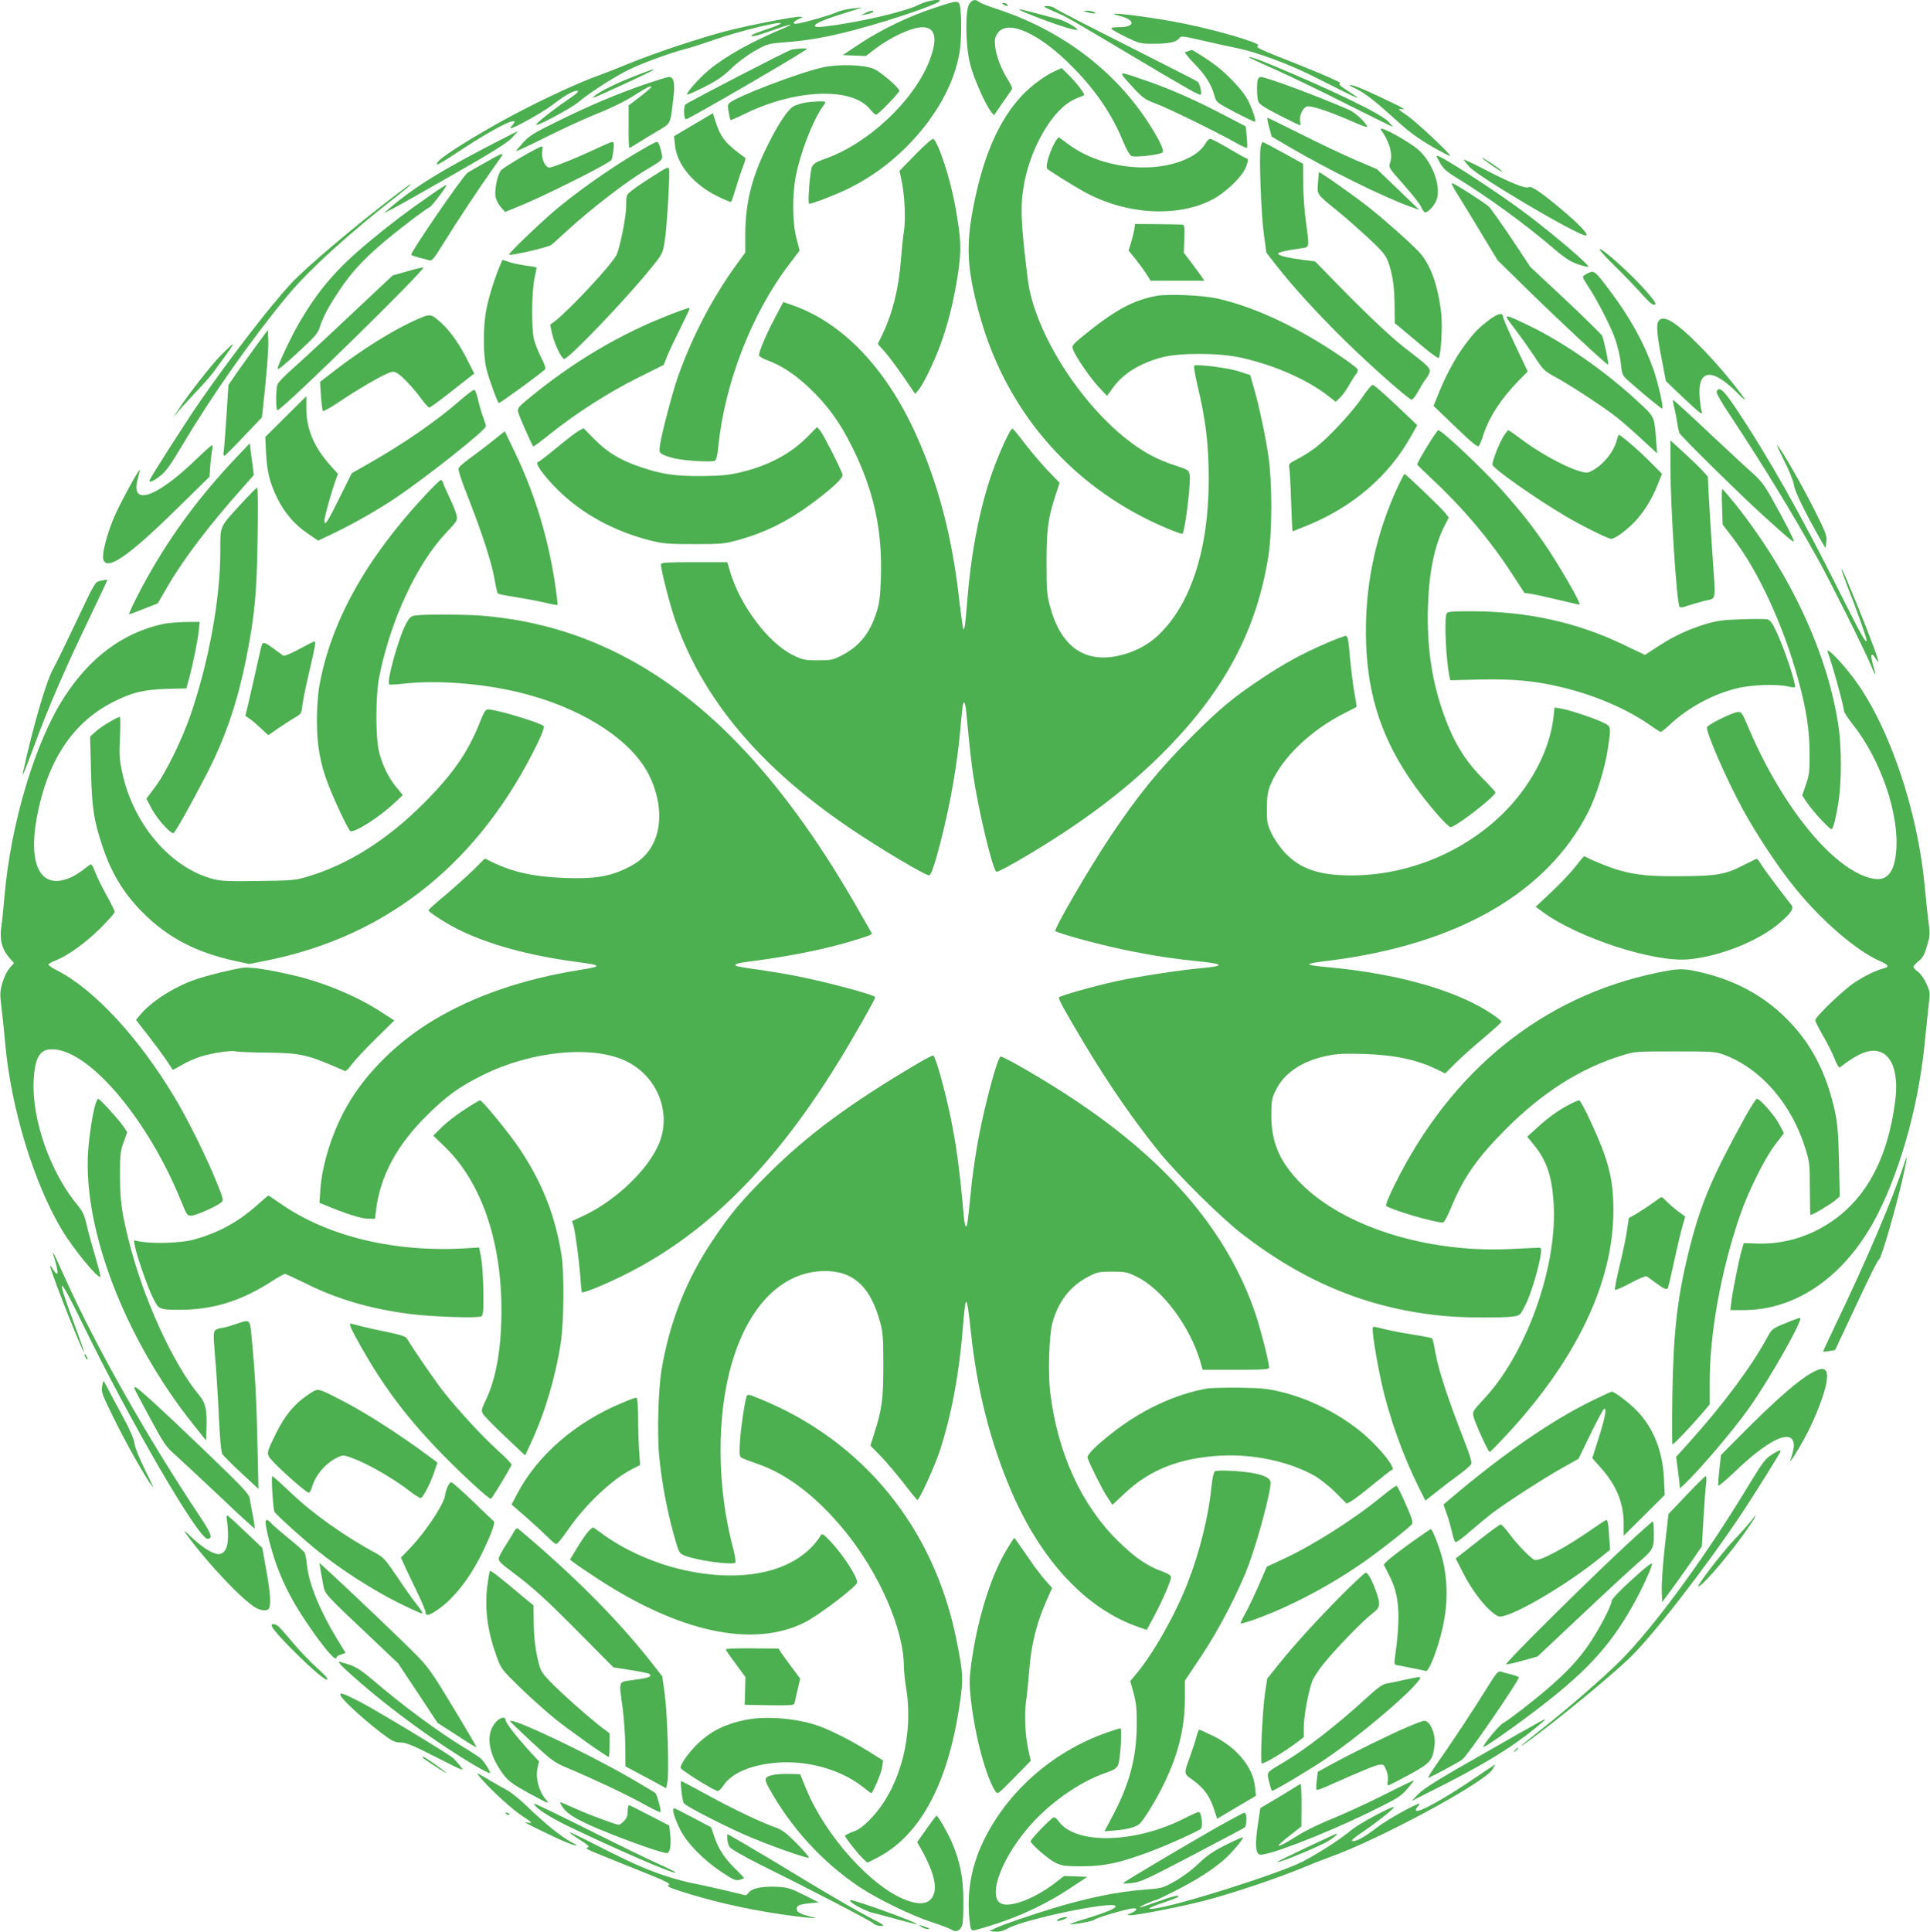 <?xml version="1.0" standalone="no"?>
<!DOCTYPE svg PUBLIC "-//W3C//DTD SVG 20010904//EN"
 "http://www.w3.org/TR/2001/REC-SVG-20010904/DTD/svg10.dtd">
<svg version="1.0" xmlns="http://www.w3.org/2000/svg"
 width="1279pt" height="1280pt" viewBox="0 0 1279 1280"
 preserveAspectRatio="xMidYMid meet">
<g transform="translate(0,1280) scale(0.1,-0.1)"
fill="#4caf50" stroke="none">
<path d="M6090 12769 c-91 -47 -410 -120 -627 -145 -46 -5 -63 -3 -63 5 0 16
61 42 200 85 l115 36 -65 -6 c-36 -4 -83 -15 -105 -25 -38 -18 -183 -60 -252
-74 -21 -4 -33 -3 -33 4 0 6 15 17 33 25 32 14 32 14 5 15 -41 1 -334 -56
-485 -95 -168 -43 -474 -145 -643 -214 -69 -29 -154 -62 -190 -75 -172 -61
-472 -204 -697 -331 -228 -130 -371 -223 -386 -253 -12 -24 13 -10 162 88 234
154 403 235 336 161 -10 -11 -15 -20 -11 -20 23 0 218 109 278 156 83 64 142
97 166 92 11 -2 -11 -23 -63 -57 -96 -65 -218 -161 -212 -168 10 -9 234 111
282 152 71 60 225 159 325 210 88 44 284 116 380 140 30 7 114 34 185 59 188
65 488 137 445 107 -8 -6 -51 -23 -95 -37 -44 -15 -84 -30 -90 -35 -19 -19 27
-8 136 31 111 40 158 49 77 15 -223 -93 -395 -190 -504 -282 -68 -58 -149
-151 -140 -160 2 -2 53 20 112 50 84 42 125 70 180 123 42 41 105 88 156 117
84 47 89 48 200 57 203 15 370 51 668 141 172 53 338 113 355 130 22 22 -83 5
-135 -22z"/>
<path d="M6423 12773 c-28 -43 -25 -278 6 -398 23 -92 102 -270 138 -314 l20
-25 54 79 c30 43 58 83 63 90 7 9 -1 29 -22 62 -45 70 -81 162 -87 225 -5 43
-2 59 14 85 64 101 281 4 507 -229 150 -153 257 -313 328 -488 22 -53 43 -88
55 -94 24 -10 190 9 205 24 14 14 -29 100 -109 220 -228 339 -574 595 -991
731 -55 18 -106 38 -115 46 -24 20 -47 16 -66 -14z"/>
<path d="M6184 12745 c-164 -54 -348 -143 -490 -237 l-109 -73 76 -3 77 -3 68
52 c38 29 106 70 151 91 214 103 287 36 199 -183 -106 -262 -405 -541 -686
-640 -59 -21 -78 -32 -89 -54 -13 -27 -30 -245 -19 -245 23 0 182 62 263 102
146 73 266 160 380 273 195 195 321 420 355 635 11 73 13 214 4 284 -8 58 -9
58 -180 1z"/>
<path d="M6650 12770 c20 -13 33 -13 25 0 -3 6 -14 10 -23 10 -15 0 -15 -2 -2
-10z"/>
<path d="M6980 12726 c91 -39 87 -37 505 -286 390 -232 464 -274 472 -267 9 9
-6 74 -20 85 -6 6 -219 114 -472 242 -253 127 -467 238 -476 246 -8 8 -31 14
-50 14 -31 0 -27 -4 41 -34z"/>
<path d="M6835 12700 c143 -57 282 -102 301 -98 21 4 -83 64 -128 73 -18 4
-80 20 -138 36 -143 39 -154 36 -35 -11z"/>
<path d="M5735 12714 l-30 -15 35 6 c19 3 39 10 44 15 15 15 -14 11 -49 -6z"/>
<path d="M7200 12720 c14 -4 34 -8 45 -9 16 -1 17 1 5 9 -8 5 -28 9 -45 9 -29
-1 -29 -1 -5 -9z"/>
<path d="M7418 12695 c108 -26 107 -75 0 -75 -40 0 -57 -4 -52 -11 3 -6 47
-31 97 -55 87 -42 94 -44 181 -44 102 0 152 11 171 37 12 16 21 15 151 -15 77
-18 183 -41 237 -52 118 -24 332 -102 482 -177 60 -30 154 -77 208 -104 114
-57 133 -62 60 -15 -75 48 -86 58 -72 66 6 4 -109 55 -257 114 -294 116 -306
122 -286 134 22 15 -265 100 -493 146 -218 45 -579 88 -427 51z"/>
<path d="M5245 12471 c-28 -7 -676 -342 -702 -363 -14 -11 -12 -98 3 -98 17 0
695 393 789 457 18 12 16 13 -20 12 -22 -1 -53 -4 -70 -8z"/>
<path d="M7880 12463 c-8 -2 -20 -6 -26 -8 -6 -2 21 -37 61 -77 74 -75 114
-140 134 -215 11 -40 15 -43 137 -108 70 -36 129 -64 131 -61 9 8 -26 107 -55
156 -32 56 -129 158 -202 214 -50 38 -157 107 -163 105 -1 0 -9 -3 -17 -6z"/>
<path d="M8281 12417 c2 -2 83 -39 179 -82 96 -43 308 -145 469 -227 162 -81
297 -148 300 -148 3 0 -11 16 -30 36 -46 49 -369 206 -763 370 -106 45 -175
67 -155 51z"/>
<path d="M5455 12354 c-157 -34 -577 -194 -623 -238 -9 -9 -10 -24 -3 -59 5
-27 10 -50 12 -52 2 -2 44 16 93 40 338 166 714 180 833 30 15 -19 33 -35 39
-35 13 0 154 145 154 159 0 18 -122 123 -167 144 -63 28 -234 34 -338 11z"/>
<path d="M6991 12329 c-64 -28 -158 -98 -217 -160 -160 -170 -267 -423 -331
-779 -43 -242 -30 -404 57 -706 184 -637 630 -1135 1244 -1389 48 -20 90 -34
92 -32 17 17 56 335 48 388 -6 35 -8 36 -93 64 -115 37 -199 81 -296 153 -335
250 -642 735 -684 1082 -46 367 -51 483 -26 623 32 186 126 383 234 494 48 49
87 73 154 97 17 5 15 10 -13 49 -17 24 -52 65 -78 90 l-47 46 -44 -20z"/>
<path d="M4169 12281 c-123 -49 -247 -116 -236 -128 4 -3 387 174 396 183 12
11 -26 -1 -160 -55z"/>
<path d="M7498 12232 c77 -84 86 -90 168 -121 86 -33 400 -187 526 -258 37
-21 69 -35 72 -33 2 3 2 36 -2 74 l-7 69 -160 83 c-184 96 -351 169 -510 223
-183 63 -179 65 -87 -37z"/>
<path d="M4275 12242 c-195 -68 -368 -141 -579 -245 -155 -76 -188 -96 -228
-140 -26 -29 -47 -55 -48 -58 0 -4 87 37 193 90 105 53 257 123 337 155 80 31
183 81 230 110 102 64 130 79 136 73 5 -4 -35 -39 -115 -99 l-35 -26 0 -141
c-1 -78 1 -141 5 -141 3 0 27 14 55 32 27 17 86 53 130 79 91 54 85 41 105
206 14 110 6 153 -28 153 -10 0 -81 -22 -158 -48z"/>
<path d="M8336 12274 c-9 -24 -7 -120 3 -147 7 -18 44 -42 140 -91 71 -36 133
-66 136 -66 4 0 4 11 1 25 -9 35 18 93 46 100 27 7 154 -36 300 -100 54 -24
98 -40 98 -36 0 21 -79 96 -119 113 -211 92 -550 218 -586 218 -7 0 -16 -7
-19 -16z"/>
<path d="M8986 12212 c64 -31 135 -88 290 -229 62 -56 129 -105 210 -152 65
-37 121 -66 124 -64 8 9 -232 233 -287 269 -59 38 -66 49 -25 40 15 -3 0 8
-33 24 -163 80 -273 129 -305 135 -29 5 -24 1 26 -23z"/>
<path d="M5332 12119 c-23 -4 -54 -14 -69 -21 -39 -19 -103 -113 -177 -263
-105 -212 -146 -377 -147 -589 l0 -119 -59 -81 c-163 -225 -300 -490 -392
-756 -36 -106 -104 -368 -114 -437 -6 -49 -5 -52 22 -66 16 -8 52 -19 79 -25
74 -16 248 -25 264 -14 8 6 17 43 22 98 41 414 223 882 469 1203 l69 91 -20
77 c-28 102 -30 290 -5 416 30 155 111 365 177 459 11 14 19 29 19 32 0 8 -87
5 -138 -5z"/>
<path d="M4596 11974 l-129 -76 6 -58 c11 -129 124 -264 283 -341 47 -23 87
-39 89 -37 3 2 18 47 34 99 15 52 37 115 47 141 10 26 16 49 14 51 -129 93
-162 132 -195 233 l-21 64 -128 -76z"/>
<path d="M8410 11958 l17 -63 109 -64 c268 -157 634 -337 809 -400 l60 -21
-140 135 -140 134 -145 62 c-80 35 -242 111 -360 171 -118 59 -218 108 -221
108 -3 0 2 -28 11 -62z"/>
<path d="M9152 11939 c57 -78 79 -162 60 -218 -11 -30 -8 -34 88 -142 54 -61
106 -126 115 -145 8 -18 20 -36 26 -40 16 -9 67 44 80 84 28 86 -22 231 -110
319 -56 57 -289 185 -259 142z"/>
<path d="M3355 11893 c-418 -213 -607 -329 -780 -478 l-30 -26 45 22 c25 12
205 113 400 225 258 147 367 215 400 248 24 25 42 46 40 46 -3 -1 -36 -17 -75
-37z"/>
<path d="M6068 11778 l-107 -110 14 -66 c21 -100 28 -257 15 -337 -6 -38 -15
-124 -20 -190 -14 -186 -55 -352 -123 -492 l-30 -62 44 -49 c25 -27 80 -102
124 -165 l80 -117 23 28 c34 40 116 213 155 328 48 139 82 284 107 451 22 156
20 215 -20 438 -31 175 -109 416 -144 444 -7 5 -47 -29 -118 -101z"/>
<path d="M6997 11867 c-35 -54 -71 -166 -58 -184 7 -10 156 -103 241 -151 275
-154 622 -176 854 -54 81 42 183 137 215 199 21 43 27 73 13 73 -4 0 -57 29
-117 65 -61 36 -117 65 -125 65 -9 0 -24 -16 -34 -35 -11 -19 -39 -49 -64 -65
-215 -143 -616 -110 -850 70 -29 22 -54 40 -56 40 -2 0 -11 -11 -19 -23z"/>
<path d="M3960 11819 c-128 -61 -296 -129 -320 -129 -27 0 -54 61 -47 107 3
18 3 33 -1 33 -21 0 -258 -139 -273 -160 -24 -33 -43 -129 -35 -175 4 -20 20
-50 35 -67 l28 -32 84 34 c152 60 590 278 620 309 4 3 10 32 14 64 5 44 3 57
-7 57 -7 0 -51 -19 -98 -41z"/>
<path d="M4192 11772 c-175 -107 -355 -234 -499 -353 -108 -90 -326 -299 -319
-306 9 -9 262 49 280 65 12 9 55 49 97 87 158 146 399 332 534 412 116 69 111
62 95 127 -9 39 -18 56 -29 56 -9 -1 -80 -40 -159 -88z"/>
<path d="M8354 11824 c-11 -59 3 -438 21 -573 l17 -125 64 -82 c113 -145 277
-324 455 -499 170 -167 419 -387 443 -393 7 -1 25 21 41 50 16 29 38 67 51 83
42 57 40 68 -18 117 -29 24 -78 62 -108 85 -82 61 -245 213 -435 407 l-170
174 -85 11 c-100 13 -160 28 -160 41 0 9 63 23 153 35 56 7 55 3 31 176 -9 63
-17 175 -18 249 l-1 135 -130 72 c-72 39 -133 72 -137 72 -4 1 -10 -15 -14
-35z"/>
<path d="M3214 11722 c-56 -31 -108 -61 -116 -67 -31 -21 -383 -533 -373 -544
4 -3 28 -11 53 -18 26 -6 56 -14 67 -18 17 -5 31 11 90 107 92 149 251 388
331 500 35 49 64 91 64 93 0 11 -20 2 -116 -53z"/>
<path d="M9520 11767 c0 -3 11 -25 25 -50 20 -35 44 -56 103 -92 207 -126 468
-316 651 -474 74 -63 109 -85 159 -102 35 -12 65 -19 68 -16 9 9 -215 201
-396 339 -203 154 -610 418 -610 395z"/>
<path d="M9820 11756 c0 -8 131 -98 136 -94 2 3 -27 26 -66 52 -38 25 -70 44
-70 42z"/>
<path d="M9700 11742 c1 -4 18 -25 38 -48 62 -68 716 -454 770 -454 25 0 -28
60 -138 154 -143 122 -222 177 -240 166 -20 -12 -120 28 -287 115 -79 41 -143
71 -143 67z"/>
<path d="M4321 11629 c-51 -32 -111 -73 -132 -90 -39 -30 -39 -31 -39 -101 0
-73 -42 -283 -65 -328 -36 -69 -312 -364 -409 -439 l-30 -22 12 -57 c14 -64
60 -164 80 -170 24 -7 414 399 579 605 74 91 75 93 89 181 14 89 36 460 27
475 -7 12 -14 8 -112 -54z"/>
<path d="M8740 11659 c-1 -2 -3 -35 -6 -72 -6 -78 -10 -72 136 -190 47 -38
135 -116 197 -173 93 -87 115 -113 132 -158 29 -79 42 -165 43 -292 l1 -115
51 -42 c28 -24 92 -77 143 -120 51 -42 94 -73 97 -68 16 26 26 207 17 294 -22
193 -74 333 -154 415 -64 66 -237 219 -332 293 -109 85 -324 236 -325 228z"/>
<path d="M9664 11504 c31 -49 102 -165 158 -259 l103 -170 200 -196 c213 -209
527 -501 532 -495 6 6 -29 170 -40 192 -7 11 -116 119 -244 239 l-232 217
-126 190 c-70 104 -137 198 -148 209 -25 23 -214 145 -241 155 -12 5 0 -22 38
-82z"/>
<path d="M2635 11518 c-269 -203 -605 -487 -709 -599 -139 -151 -397 -485
-603 -782 -100 -146 -333 -510 -333 -522 0 -14 30 -1 73 33 37 29 69 74 148
207 196 329 458 701 694 986 139 168 412 417 728 662 48 38 87 71 87 73 0 6 0
6 -85 -58z"/>
<path d="M2844 11501 c-156 -109 -251 -181 -389 -295 -224 -185 -341 -321
-474 -548 -53 -91 -141 -278 -141 -299 0 -14 37 16 161 131 85 79 108 106 118
142 19 63 61 142 132 247 74 111 151 196 279 306 94 81 293 233 317 242 15 6
117 142 112 148 -2 2 -54 -31 -115 -74z"/>
<path d="M7516 11275 c-4 -22 -14 -61 -22 -87 l-15 -48 44 -54 c24 -30 57 -75
73 -100 l29 -46 178 0 178 0 -22 33 c-13 17 -43 59 -68 92 l-46 60 3 92 c3 72
1 93 -10 95 -7 1 -81 2 -165 3 l-151 1 -6 -41z"/>
<path d="M10701 11038 c63 -62 144 -146 180 -187 46 -52 69 -72 83 -70 16 3 7
18 -53 88 -86 100 -285 281 -309 281 -9 0 32 -47 99 -112z"/>
<path d="M3314 11042 c-34 -79 -75 -210 -91 -292 -22 -111 -22 -302 0 -392 17
-69 75 -228 83 -228 11 0 304 214 308 226 3 8 -10 42 -28 76 -18 35 -39 88
-47 118 -18 72 -16 322 4 410 8 36 14 66 12 68 -2 2 -35 8 -74 13 -40 6 -90
16 -111 24 l-40 14 -16 -37z"/>
<path d="M2693 11001 l-91 -26 -294 -276 c-161 -152 -330 -308 -376 -348 -46
-41 -88 -84 -93 -98 -12 -31 -12 -176 0 -171 48 17 997 948 966 946 -11 0 -61
-12 -112 -27z"/>
<path d="M10523 10990 c-18 -8 -33 -20 -33 -25 0 -6 16 -34 35 -63 55 -82 143
-251 177 -343 17 -48 34 -118 39 -164 8 -76 10 -82 47 -115 85 -77 224 -191
228 -187 9 8 -28 171 -57 255 -64 181 -156 348 -295 532 -95 126 -100 130
-141 110z"/>
<path d="M7666 10840 c-157 -28 -281 -96 -490 -267 -71 -59 -75 -64 -65 -89
17 -48 114 -188 170 -248 l55 -59 37 51 c68 96 176 163 325 204 113 31 374 31
518 0 226 -49 450 -147 592 -260 l43 -34 30 28 c16 15 43 53 60 84 17 30 38
63 46 72 9 10 13 24 10 31 -3 8 -59 50 -124 94 -283 190 -555 317 -800 374
-99 23 -328 33 -407 19z"/>
<path d="M5137 10697 c-56 -105 -107 -224 -107 -250 0 -8 24 -23 58 -35 93
-35 180 -92 274 -181 122 -115 205 -230 287 -396 142 -286 199 -548 189 -863
-5 -132 -10 -170 -31 -234 -44 -137 -116 -224 -234 -283 -52 -27 -68 -30 -153
-30 -88 0 -100 3 -164 34 -166 81 -355 334 -420 561 l-16 55 -220 0 c-180 0
-220 -2 -220 -14 0 -36 56 -255 91 -359 181 -528 562 -984 1164 -1391 201
-136 496 -311 523 -311 24 0 118 363 161 625 17 99 35 234 41 300 18 202 21
225 30 220 5 -3 11 -33 14 -68 22 -234 30 -306 46 -417 37 -242 125 -608 152
-636 8 -7 189 95 364 206 315 200 558 394 779 621 379 391 586 787 661 1269
25 157 25 488 0 655 -19 132 -62 335 -98 460 l-23 80 -70 23 c-70 24 -289 52
-301 39 -4 -4 5 -58 19 -120 58 -240 77 -398 77 -636 0 -463 -121 -832 -339
-1034 -73 -67 -161 -111 -266 -133 -222 -46 -376 66 -446 326 -21 76 -24 107
-24 290 0 221 10 297 61 453 l26 78 -79 82 c-44 46 -112 127 -153 180 -40 53
-76 97 -81 97 -17 0 -108 -206 -153 -347 -74 -232 -123 -500 -146 -793 -12
-155 -18 -196 -26 -187 -3 3 -14 81 -25 174 -45 406 -127 736 -264 1058 -200
472 -500 795 -847 914 l-57 20 -54 -102z"/>
<path d="M4452 10720 c-338 -129 -661 -320 -963 -572 -54 -45 -60 -54 -55 -79
5 -24 90 -216 100 -227 2 -2 53 36 113 84 167 134 390 277 580 371 l172 86 22
56 c12 31 51 113 86 183 35 70 63 130 63 133 0 9 -13 5 -118 -35z"/>
<path d="M2766 10685 c-152 -66 -368 -200 -553 -344 l-92 -71 6 -92 c3 -51 9
-97 13 -101 3 -4 56 25 116 66 113 76 265 165 321 187 28 10 37 10 58 -4 36
-24 100 -92 153 -163 25 -35 51 -63 57 -63 6 0 62 41 125 90 63 50 128 100
144 113 l29 22 -43 85 c-52 105 -113 192 -172 247 -73 66 -74 66 -162 28z"/>
<path d="M9873 10684 c-76 -58 -102 -84 -165 -169 -63 -84 -128 -204 -178
-330 l-30 -74 103 -99 c145 -140 185 -174 196 -168 5 4 19 37 31 74 39 120
116 239 233 359 l61 62 -82 173 c-45 95 -82 181 -82 191 0 28 -34 20 -87 -19z"/>
<path d="M10037 10623 c38 -49 96 -132 131 -184 60 -92 65 -97 150 -143 101
-56 313 -195 400 -264 33 -26 106 -90 162 -142 l102 -94 -7 89 c-12 155 -11
152 -106 241 -228 214 -514 413 -762 529 -147 69 -147 69 -70 -32z"/>
<path d="M10989 10669 c-14 -27 -7 -97 27 -269 l24 -125 112 -107 c110 -104
136 -124 125 -93 -4 8 -9 47 -13 87 -17 191 78 206 245 39 41 -42 64 -60 51
-41 -71 100 -196 248 -299 351 -163 164 -244 210 -272 158z"/>
<path d="M1709 10525 c-36 -50 -95 -132 -131 -182 l-64 -93 -13 -200 c-7 -110
-15 -216 -18 -236 -4 -25 -2 -35 5 -33 6 2 64 60 129 129 l119 125 23 220 c12
121 21 251 19 290 l-3 69 -66 -89z"/>
<path d="M1465 10448 c-68 -70 -214 -257 -284 -363 l-33 -50 38 45 c21 25 75
83 119 130 45 47 92 101 106 120 14 19 51 70 83 113 31 42 53 77 49 77 -4 0
-39 -33 -78 -72z"/>
<path d="M9026 10165 c-71 -104 -237 -281 -321 -340 -33 -24 -85 -56 -114 -70
-48 -25 -52 -30 -47 -54 3 -14 9 -115 12 -223 4 -109 8 -198 10 -198 1 0 47
18 101 40 298 122 537 327 682 587 l43 76 -34 32 c-138 134 -250 235 -261 235
-8 0 -40 -38 -71 -85z"/>
<path d="M3049 10147 c-157 -137 -377 -289 -612 -422 l-106 -60 -80 -161 c-79
-161 -101 -195 -101 -154 0 24 38 164 69 253 l20 58 -47 52 c-110 122 -161
241 -162 377 l0 85 -136 -135 -136 -135 5 -105 c6 -125 25 -199 73 -298 47
-97 116 -178 202 -236 l70 -48 105 50 c126 60 291 154 407 232 211 142 600
451 600 476 0 8 -8 33 -17 56 -9 23 -24 73 -33 112 -8 38 -20 71 -26 73 -6 2
-49 -29 -95 -70z"/>
<path d="M11376 10205 c-3 -9 34 -75 93 -162 216 -327 403 -633 576 -943 87
-157 298 -579 351 -702 15 -37 29 -66 31 -64 2 1 -4 26 -13 55 -21 73 -15 95
14 51 19 -29 22 -31 17 -10 -18 65 -115 313 -215 548 -41 95 -30 48 14 -66 52
-129 126 -339 126 -353 0 -31 -36 32 -172 304 -261 524 -482 915 -700 1240
-77 115 -107 140 -122 102z"/>
<path d="M11095 10100 c7 -27 16 -73 20 -102 4 -29 11 -60 16 -69 12 -23 411
-416 554 -545 167 -151 196 -176 202 -170 5 5 -65 143 -156 303 -38 67 -68
105 -113 145 -34 29 -165 151 -292 270 -127 120 -234 218 -238 218 -3 0 0 -22
7 -50z"/>
<path d="M5355 9910 c-117 -119 -267 -198 -459 -242 -70 -16 -127 -21 -246
-22 -175 -1 -260 11 -400 58 -136 45 -223 97 -309 184 l-74 75 -31 -17 c-17
-9 -83 -59 -145 -111 -63 -52 -119 -95 -123 -95 -31 0 30 -88 130 -187 160
-158 373 -274 612 -334 83 -21 119 -24 290 -24 183 0 201 2 295 28 183 51 335
128 501 253 132 100 195 160 187 182 -14 43 -125 260 -145 285 l-23 28 -60
-61z"/>
<path d="M9456 9840 c-37 -61 -66 -114 -64 -118 2 -4 46 -47 98 -96 205 -191
382 -401 527 -623 l86 -132 46 -6 c25 -4 107 -22 181 -40 74 -18 136 -32 138
-30 10 9 -148 281 -240 413 -84 120 -146 199 -262 330 -120 137 -411 412 -435
412 -4 0 -38 -50 -75 -110z"/>
<path d="M9966 9913 c-28 -42 -76 -164 -76 -191 1 -24 283 -223 490 -345 109
-64 277 -147 297 -147 24 0 97 52 153 110 62 64 118 153 157 253 l27 68 -75
75 c-75 77 -207 190 -212 183 -2 -2 -9 -22 -15 -44 -24 -83 -106 -174 -184
-204 -49 -18 -279 94 -441 215 -47 35 -88 64 -91 64 -3 0 -17 -17 -30 -37z"/>
<path d="M3259 9874 c-48 -38 -115 -89 -149 -113 -34 -25 -65 -52 -70 -61 -6
-11 12 -68 56 -180 96 -244 161 -443 180 -550 9 -52 19 -98 23 -102 3 -4 53
-14 111 -23 58 -9 145 -25 193 -36 49 -12 90 -19 92 -17 1 1 -3 46 -11 100
-45 326 -137 632 -274 916 l-65 135 -86 -69z"/>
<path d="M11070 9704 c0 -259 41 -894 60 -923 4 -8 20 -7 51 5 24 8 76 23 114
33 83 21 76 -20 52 326 -9 132 -19 298 -23 369 l-6 128 -35 39 c-19 21 -75 75
-124 120 l-89 81 0 -178z"/>
<path d="M11820 9755 c36 -71 64 -140 69 -170 6 -44 78 -190 186 -378 l22 -38
6 42 c5 38 -2 58 -75 203 -78 156 -208 385 -249 436 -10 14 8 -29 41 -95z"/>
<path d="M1561 9764 c-278 -294 -490 -594 -662 -935 -27 -55 -47 -99 -43 -99
3 0 47 16 97 36 l92 36 71 122 c107 182 279 407 493 646 l73 83 -7 56 c-4 31
-11 78 -14 105 l-6 49 -94 -99z"/>
<path d="M1297 9754 c-263 -254 -436 -311 -384 -127 8 32 14 59 13 60 -6 6
-131 -223 -168 -309 -48 -111 -83 -245 -74 -282 21 -85 171 20 507 352 l197
193 6 82 c4 45 10 92 13 105 3 12 1 22 -3 22 -5 -1 -53 -44 -107 -96z"/>
<path d="M9262 9573 c-151 -327 -221 -672 -209 -1033 12 -361 111 -651 321
-945 90 -126 220 -275 239 -275 34 0 297 204 297 230 0 4 -37 45 -83 91 -128
129 -204 259 -272 463 -71 211 -100 432 -92 681 8 231 43 400 112 536 l26 50
-25 32 c-25 32 -260 257 -269 257 -2 0 -22 -39 -45 -87z"/>
<path d="M2812 9513 c-392 -422 -622 -839 -697 -1264 -8 -47 -15 -145 -15
-222 0 -162 21 -283 74 -422 40 -105 133 -302 147 -311 25 -15 193 91 296 189
l52 49 -43 53 c-51 62 -87 135 -112 225 -26 91 -26 377 -1 505 74 374 249 751
447 959 69 72 72 78 66 111 -4 20 -24 71 -45 114 -21 44 -41 89 -44 100 -3 12
-10 21 -15 21 -6 0 -55 -48 -110 -107z"/>
<path d="M1596 9460 c-144 -158 -136 -140 -136 -310 0 -315 -74 -724 -195
-1080 -58 -170 -167 -393 -240 -488 l-55 -74 37 -70 c35 -64 119 -158 141
-158 11 0 104 166 218 385 126 244 204 471 264 765 57 286 72 433 77 803 3
189 2 337 -3 336 -5 0 -53 -49 -108 -109z"/>
<path d="M11412 9443 l4 -118 70 -92 c168 -220 333 -578 430 -933 53 -192 76
-335 76 -490 1 -119 -2 -144 -24 -208 l-25 -72 32 -48 c46 -66 156 -185 165
-175 12 14 30 89 45 189 19 126 19 349 0 483 -68 480 -318 1020 -686 1482 -44
54 -82 99 -85 99 -4 0 -5 -53 -2 -117z"/>
<path d="M662 8951 c-31 -6 -36 -14 -156 -268 -68 -144 -138 -287 -156 -319
-44 -79 -131 -377 -196 -674 -11 -50 5 -12 70 162 99 269 196 493 377 871 60
125 109 229 109 232 0 3 -3 4 -7 4 -5 -1 -23 -4 -41 -8z"/>
<path d="M9586 8734 c-16 -41 -3 -306 19 -415 l6 -26 202 5 c215 4 352 -8 527
-49 212 -49 426 -139 578 -242 45 -32 85 -57 88 -57 4 0 32 23 63 52 124 114
287 201 447 239 94 22 258 28 331 11 23 -5 44 -8 47 -5 12 12 -66 249 -121
366 -27 58 -42 79 -60 83 -13 4 -90 4 -171 1 -121 -4 -163 -9 -236 -31 -116
-35 -216 -81 -320 -150 l-85 -55 -143 68 c-310 149 -640 221 -1009 221 -134 0
-158 -2 -163 -16z"/>
<path d="M2758 8723 c-32 -4 -42 -11 -62 -46 -50 -84 -138 -398 -116 -412 4
-2 45 0 91 5 242 28 579 -2 840 -76 384 -107 688 -313 795 -539 74 -154 83
-321 25 -439 -38 -78 -90 -126 -186 -172 -111 -52 -209 -68 -399 -61 -203 7
-346 38 -482 104 l-51 25 -74 -74 c-41 -40 -125 -115 -186 -167 -62 -51 -113
-97 -113 -102 0 -12 116 -87 195 -126 201 -101 481 -177 794 -217 160 -21 163
-29 20 -51 -381 -61 -704 -171 -974 -333 -239 -142 -452 -352 -575 -569 -96
-167 -166 -386 -177 -555 l-6 -87 39 -16 c132 -55 234 -88 279 -89 l50 -1 7
59 c29 228 138 429 337 626 127 127 223 196 376 270 319 157 717 196 939 92
208 -97 307 -336 226 -542 -69 -176 -295 -391 -514 -490 l-65 -30 10 -32 c12
-45 36 -224 45 -338 3 -52 8 -98 10 -102 6 -9 157 53 285 117 570 284 1042
771 1491 1535 94 160 168 293 168 303 0 15 -322 101 -526 141 -71 14 -181 32
-244 41 -145 20 -162 24 -155 34 3 5 29 12 58 16 264 33 497 78 674 129 143
42 176 54 170 63 -3 5 -35 61 -72 126 -490 867 -1006 1422 -1600 1723 -284
143 -575 225 -900 254 -105 9 -369 11 -447 3z"/>
<path d="M1080 8666 c-266 -59 -483 -220 -655 -486 -192 -296 -353 -834 -395
-1315 -6 -71 -15 -163 -21 -203 -13 -86 4 -152 53 -208 l31 -35 -20 -22 c-27
-29 -47 -70 -63 -130 -10 -38 -10 -66 -1 -135 6 -48 18 -160 26 -250 38 -423
188 -916 373 -1227 75 -126 241 -329 257 -314 3 3 -13 64 -34 135 -21 71 -47
165 -57 209 -15 65 -26 89 -60 130 -180 216 -304 567 -291 825 8 164 45 217
143 207 245 -25 621 -478 835 -1007 37 -92 40 -95 69 -94 30 2 158 58 194 86
19 15 18 18 -24 124 -64 162 -197 432 -287 580 -238 395 -532 711 -776 835
-31 16 -57 33 -57 38 0 5 21 17 47 27 80 31 194 112 296 212 53 53 97 102 97
110 0 8 -24 57 -54 110 -30 54 -64 123 -76 155 -15 41 -25 55 -33 49 -74 -58
-114 -83 -158 -97 -175 -58 -252 104 -195 410 69 371 234 623 496 759 128 67
211 87 365 92 l130 3 17 63 c25 90 57 249 65 318 l6 60 -94 -1 c-52 -1 -119
-7 -149 -13z"/>
<path d="M8784 8536 c-161 -70 -272 -131 -424 -232 -181 -120 -275 -197 -461
-383 -222 -222 -357 -389 -546 -671 -142 -214 -370 -606 -359 -618 18 -18 333
-102 511 -136 156 -31 290 -51 445 -66 166 -17 167 -31 5 -45 -134 -12 -416
-55 -558 -86 -142 -31 -366 -94 -379 -107 -7 -8 40 -93 165 -302 169 -282 332
-517 505 -730 117 -144 404 -427 536 -530 426 -331 859 -506 1361 -550 124
-11 377 -12 445 -2 44 7 45 8 83 84 36 74 91 261 99 338 3 33 2 35 -27 33 -16
-1 -104 -5 -195 -9 -544 -22 -1088 151 -1370 436 -139 141 -195 270 -195 450
0 93 3 112 27 162 55 118 177 200 347 234 67 13 118 15 245 11 202 -7 348 -38
482 -104 l51 -25 69 69 c38 37 122 113 187 167 64 54 117 102 117 107 0 4 -26
26 -57 47 -233 158 -619 269 -1083 313 -177 16 -177 23 -5 44 852 106 1450
450 1722 989 52 103 109 287 127 408 23 152 23 154 -22 177 -56 29 -233 88
-285 96 l-45 7 -7 -64 c-25 -215 -144 -445 -325 -628 -264 -265 -640 -420
-1013 -420 -215 0 -338 42 -441 149 -33 36 -70 88 -89 128 -30 63 -32 76 -31
168 0 80 5 111 23 155 73 176 264 361 491 475 41 21 77 39 79 41 2 1 -4 45
-14 96 -9 51 -22 156 -29 233 -9 110 -14 140 -26 142 -8 1 -70 -22 -136 -51z"/>
<path d="M1982 8499 c-53 -29 -98 -47 -105 -43 -6 4 -35 25 -63 46 -50 38 -69
45 -77 31 -3 -5 -17 -62 -31 -128 -15 -66 -38 -171 -53 -234 l-27 -114 24 -16
c14 -9 48 -37 76 -64 l52 -48 63 44 c35 24 85 56 110 71 45 26 47 28 53 85 4
32 23 125 42 207 44 186 49 214 38 214 -5 0 -51 -23 -102 -51z"/>
<path d="M12113 8478 c28 -73 107 -360 107 -388 0 -9 26 -49 58 -89 186 -235
309 -593 288 -839 -12 -147 -63 -204 -162 -182 -253 57 -591 469 -814 992 -46
109 -49 113 -76 110 -37 -4 -195 -82 -201 -100 -11 -27 126 -341 238 -547 91
-166 233 -381 342 -515 173 -215 406 -417 560 -485 63 -27 71 -41 30 -51 -50
-12 -130 -51 -195 -95 -76 -51 -258 -226 -258 -248 0 -9 23 -54 50 -101 28
-47 62 -115 77 -152 17 -45 30 -65 37 -59 112 87 185 119 248 107 96 -18 141
-145 118 -327 -50 -396 -204 -672 -461 -827 -138 -84 -292 -125 -449 -121
l-94 3 -13 -44 c-19 -64 -61 -276 -69 -342 l-7 -58 86 0 c361 0 689 236 893
641 160 319 276 751 313 1169 7 69 17 163 22 210 11 81 10 88 -14 141 -14 32
-38 67 -56 80 -17 12 -31 28 -31 33 0 6 16 23 35 39 27 21 39 43 55 99 19 63
21 79 11 152 -6 44 -18 155 -26 246 -47 498 -232 1048 -459 1360 -83 115 -202
237 -183 188z"/>
<path d="M3177 8007 c-77 -193 -178 -338 -367 -527 -241 -242 -498 -405 -765
-486 -85 -26 -103 -28 -329 -31 -193 -3 -250 -1 -300 12 -287 74 -536 366
-608 715 -17 80 -19 116 -13 228 3 72 3 132 -1 132 -17 0 -126 -65 -159 -96
l-38 -34 6 -228 c6 -248 19 -329 76 -499 59 -179 143 -316 271 -443 163 -163
353 -262 614 -318 l88 -19 138 28 c792 165 1395 655 1776 1442 27 57 43 101
38 106 -27 24 -315 111 -370 111 -17 0 -27 -17 -57 -93z"/>
<path d="M10445 7064 c-28 -37 -99 -113 -159 -169 l-109 -103 49 -36 c235
-171 736 -334 965 -312 206 19 462 121 601 240 77 65 98 97 80 119 -89 114
-183 240 -201 270 -12 20 -25 37 -29 37 -3 0 -40 -18 -82 -39 -120 -63 -177
-74 -395 -76 -220 -3 -322 6 -437 40 -65 18 -184 67 -228 92 -3 2 -28 -27 -55
-63z"/>
<path d="M1600 6387 c-120 -22 -271 -62 -339 -89 -134 -53 -264 -140 -334
-224 l-26 -31 81 -104 c44 -57 99 -131 121 -164 22 -33 41 -61 42 -63 1 -1 27
13 58 31 31 19 87 44 124 56 80 25 208 44 236 35 11 -3 104 -7 206 -8 231 -3
268 -12 517 -122 5 -3 26 17 44 43 19 26 90 103 159 170 l124 122 -87 56
c-160 105 -385 198 -586 244 -178 41 -292 57 -340 48z"/>
<path d="M10980 6355 c-758 -158 -1363 -647 -1737 -1403 -39 -77 -62 -136 -57
-141 27 -25 319 -111 377 -111 7 0 31 45 55 103 81 197 173 328 362 517 241
242 495 403 765 486 89 28 94 28 355 28 250 0 268 -1 325 -22 247 -93 450
-328 541 -627 26 -83 28 -103 28 -262 0 -95 2 -173 4 -173 13 0 124 66 157 92
l37 31 -5 231 c-4 182 -10 252 -26 328 -56 259 -158 456 -321 618 -159 160
-358 264 -599 315 -94 20 -123 18 -261 -10z"/>
<path d="M6080 5753 c-448 -264 -728 -471 -991 -733 -178 -178 -249 -262 -367
-439 -174 -260 -284 -539 -337 -851 -23 -132 -31 -437 -16 -585 20 -194 58
-386 112 -568 18 -61 24 -70 55 -83 79 -33 325 -66 338 -46 3 6 -3 44 -13 84
-111 410 -115 887 -9 1243 117 396 354 618 643 603 172 -10 276 -113 337 -336
19 -67 22 -103 22 -287 0 -225 -9 -291 -60 -451 l-26 -82 66 -67 c36 -37 104
-117 152 -178 47 -62 89 -113 93 -115 12 -4 116 225 150 328 78 243 127 506
152 815 19 235 25 231 54 -40 41 -380 129 -723 266 -1043 198 -462 498 -783
844 -902 l54 -19 45 83 c54 100 116 241 116 266 0 12 -17 24 -57 38 -104 38
-184 94 -294 202 -244 240 -400 583 -449 982 -16 127 -8 382 14 463 39 143
118 244 237 306 59 31 71 34 159 34 88 0 100 -3 164 -34 165 -81 346 -320 417
-551 l19 -65 220 0 c180 0 220 2 220 14 0 36 -56 255 -91 359 -183 536 -571
996 -1189 1409 -183 123 -474 293 -499 293 -11 0 -47 -112 -90 -285 -54 -214
-89 -418 -111 -645 -17 -175 -21 -201 -30 -195 -4 3 -11 38 -14 77 -26 297
-48 456 -85 639 -40 192 -101 411 -117 416 -5 1 -52 -23 -104 -54z"/>
<path d="M632 5483 c-19 -64 -40 -204 -48 -308 -35 -520 244 -1246 698 -1814
l83 -104 3 74 c5 124 -5 173 -45 221 -175 208 -376 648 -471 1033 -47 188 -56
259 -57 425 0 139 2 162 24 222 l24 67 -28 42 c-34 48 -154 179 -164 179 -4 0
-13 -17 -19 -37z"/>
<path d="M11567 5403 c-219 -397 -294 -573 -368 -864 -82 -323 -109 -552 -116
-971 -3 -186 -3 -338 1 -338 8 0 126 124 195 205 l51 60 0 143 c0 328 74 740
200 1107 54 159 165 382 235 473 l57 74 -29 56 c-28 56 -129 172 -150 172 -6
0 -40 -53 -76 -117z"/>
<path d="M3079 5449 c-52 -33 -120 -86 -151 -117 l-57 -56 79 -76 c240 -234
374 -623 373 -1085 0 -247 -35 -448 -104 -592 -29 -61 -31 -69 -18 -91 8 -14
74 -81 147 -150 l132 -125 39 84 c94 203 165 445 198 669 20 140 23 458 4 575
-41 260 -128 481 -279 706 -71 105 -246 319 -261 319 -5 0 -51 -27 -102 -61z"/>
<path d="M10394 5479 c-69 -36 -136 -85 -216 -158 l-57 -52 46 -57 c87 -106
122 -218 130 -412 17 -417 -190 -982 -468 -1274 -65 -70 -71 -79 -65 -108 7
-37 98 -238 108 -238 3 0 52 49 108 109 467 502 712 1015 712 1491 0 146 -15
241 -59 370 -38 112 -154 360 -168 360 -7 0 -39 -14 -71 -31z"/>
<path d="M12620 5093 c-77 -236 -245 -632 -464 -1087 -42 -87 -75 -160 -74
-161 2 -2 20 0 41 4 l38 6 108 230 c126 270 168 354 186 375 17 19 104 320
150 516 33 143 40 196 15 117z"/>
<path d="M1695 4808 c-125 -110 -259 -181 -420 -223 -76 -20 -253 -26 -339
-12 l-49 9 7 -39 c12 -63 85 -273 120 -343 29 -58 36 -65 71 -73 22 -5 92 -6
155 -4 200 9 371 66 558 186 43 28 84 51 90 51 5 0 63 -27 129 -59 213 -107
426 -170 694 -206 142 -19 459 -30 479 -16 12 9 15 38 13 168 -1 87 -8 187
-15 223 l-13 65 -80 -5 c-477 -30 -923 77 -1237 296 -43 30 -79 54 -80 53 -2
0 -39 -32 -83 -71z"/>
<path d="M10950 4828 c-30 -22 -78 -53 -105 -69 l-51 -29 -12 -81 c-6 -45 -28
-151 -49 -235 -20 -85 -34 -156 -30 -160 3 -3 49 17 102 45 55 30 101 49 108
45 6 -4 35 -25 63 -46 51 -38 69 -45 78 -30 2 4 21 84 41 177 20 94 45 198 55
232 l18 63 -47 34 c-25 19 -59 48 -75 65 -17 17 -32 31 -35 30 -3 0 -31 -19
-61 -41z"/>
<path d="M355 4480 c37 -118 35 -151 -6 -87 -17 27 -20 28 -14 7 22 -81 214
-564 221 -557 2 2 -27 86 -65 188 -125 335 -107 334 58 -5 313 -643 765 -1421
826 -1421 38 0 26 34 -53 152 -343 514 -688 1123 -892 1578 -71 158 -90 194
-75 145z"/>
<path d="M11829 4032 c-84 -34 -87 -36 -119 -96 -105 -193 -291 -442 -518
-695 l-84 -93 6 -47 c3 -25 9 -72 13 -104 l6 -58 25 23 c96 89 326 358 432
508 139 195 369 602 338 599 -7 -1 -52 -17 -99 -37z"/>
<path d="M1555 4025 c-38 -13 -79 -24 -91 -24 -11 -1 -27 -7 -36 -13 -14 -12
-15 -29 -3 -173 8 -88 19 -266 25 -395 8 -160 15 -241 24 -255 8 -11 64 -68
126 -125 l113 -105 -7 295 c-6 298 -15 461 -37 693 -14 145 -6 138 -114 102z"/>
<path d="M2356 3943 c167 -307 327 -524 578 -781 133 -136 303 -292 319 -292
7 0 137 215 137 227 0 6 -43 50 -96 98 -105 96 -243 246 -349 377 -54 67 -203
284 -250 362 -7 12 -47 24 -130 41 -66 13 -145 31 -175 39 -30 9 -61 16 -68
16 -9 0 4 -32 34 -87z"/>
<path d="M9098 4005 c-9 -9 23 -213 58 -370 50 -224 142 -481 243 -683 l47
-94 75 59 c41 33 107 83 147 112 40 29 76 60 81 70 7 12 -8 62 -55 181 -95
243 -161 442 -180 550 -9 52 -19 98 -23 102 -3 4 -53 14 -111 23 -58 9 -142
24 -188 35 -96 23 -87 22 -94 15z"/>
<path d="M560 3825 c0 -5 5 -17 10 -25 5 -8 10 -10 10 -5 0 6 -5 17 -10 25 -5
8 -10 11 -10 5z"/>
<path d="M11968 3681 c-92 -62 -232 -188 -418 -375 l-145 -146 -11 -98 c-6
-53 -9 -101 -7 -105 3 -4 50 36 105 88 209 201 358 281 390 209 11 -24 7 -54
-17 -129 -11 -32 61 83 110 177 54 104 108 242 125 319 27 123 -12 140 -132
60z"/>
<path d="M676 3613 c-6 -34 3 -58 80 -213 79 -162 209 -391 254 -450 11 -14
-10 34 -46 105 -39 79 -68 150 -73 181 -5 35 -31 93 -78 180 -39 71 -83 153
-97 182 -15 28 -28 52 -30 52 -2 0 -6 -17 -10 -37z"/>
<path d="M890 3603 c0 -4 46 -92 103 -196 92 -171 108 -194 167 -245 35 -32
168 -155 294 -274 126 -120 231 -216 233 -214 3 2 -3 39 -11 83 -9 43 -18 94
-21 114 -5 32 -41 70 -303 322 -282 271 -442 417 -456 417 -3 0 -6 -3 -6 -7z"/>
<path d="M7995 3600 c-213 -39 -434 -143 -630 -298 -109 -86 -164 -142 -158
-161 20 -54 97 -208 128 -255 l37 -56 78 73 c166 159 369 239 645 253 212 11
445 -39 610 -130 41 -23 101 -70 145 -114 l74 -74 32 17 c18 10 83 60 145 111
63 52 117 94 121 94 31 0 -34 94 -131 189 -148 146 -367 268 -577 323 -107 27
-137 31 -294 34 -96 1 -197 -1 -225 -6z"/>
<path d="M2041 3559 c-89 -59 -155 -139 -211 -254 -69 -141 -69 -136 -18 -191
57 -62 219 -204 234 -204 6 0 17 19 23 42 25 83 99 164 181 198 28 11 38 9
121 -25 103 -44 252 -132 345 -205 36 -28 69 -48 74 -45 17 11 58 89 84 162
l25 73 -57 42 c-206 153 -442 303 -601 382 -143 72 -131 71 -200 25z"/>
<path d="M10565 3527 c-281 -136 -604 -359 -965 -666 l-34 -29 23 -66 c13 -37
28 -92 35 -123 6 -31 16 -58 22 -60 6 -2 49 29 95 70 46 40 111 93 144 119 93
71 349 236 469 303 l107 60 78 161 c43 89 84 165 91 169 21 13 6 -63 -39 -203
l-39 -123 55 -62 c105 -117 153 -235 153 -371 l0 -81 136 135 136 135 -5 110
c-9 183 -71 338 -182 451 -51 52 -147 124 -164 124 -4 0 -55 -24 -116 -53z"/>
<path d="M4946 3543 c-13 -45 -37 -207 -42 -293 -5 -75 -4 -98 7 -106 8 -6 57
-25 109 -43 197 -67 395 -219 580 -446 227 -279 389 -650 390 -894 0 -31 7
-96 15 -146 52 -316 -43 -667 -235 -865 -49 -51 -78 -72 -117 -86 -29 -10 -53
-23 -53 -27 0 -11 89 -124 123 -155 l25 -23 58 29 c290 146 476 490 554 1023
25 165 23 203 -21 421 -148 745 -620 1324 -1308 1602 -76 31 -78 31 -85 9z"/>
<path d="M4124 3506 c-308 -127 -562 -347 -696 -602 l-38 -72 98 -85 c53 -47
117 -106 142 -131 24 -25 50 -46 57 -46 6 0 40 41 74 90 114 168 295 339 427
406 l54 28 -6 85 c-4 47 -7 148 -7 224 -1 96 -5 137 -13 137 -6 0 -48 -15 -92
-34z"/>
<path d="M11739 3161 c-39 -24 -62 -55 -154 -207 -283 -469 -627 -938 -849
-1159 -115 -114 -325 -297 -513 -446 -154 -121 -188 -154 -78 -73 191 141 510
403 648 533 154 146 502 593 755 972 79 119 252 396 252 404 0 11 -18 4 -61
-24z"/>
<path d="M8051 3052 c-8 -6 -17 -43 -22 -98 -20 -199 -79 -439 -159 -642 -81
-209 -228 -469 -341 -603 l-39 -47 22 -79 c17 -63 22 -104 21 -208 0 -214 -47
-393 -158 -603 l-56 -105 73 6 c75 6 132 21 157 41 27 21 113 161 166 271 95
196 137 370 137 564 l0 116 107 160 c116 172 252 435 316 608 63 172 145 478
145 542 0 29 -31 47 -105 63 -74 16 -248 25 -264 14z"/>
<path d="M1805 2908 c4 -62 10 -118 14 -124 11 -21 195 -186 295 -266 149
-119 351 -249 518 -333 83 -41 157 -75 164 -75 8 0 -5 24 -32 57 -26 31 -84
114 -131 184 -74 110 -91 130 -136 155 -214 115 -427 267 -573 407 -62 59
-116 107 -120 107 -3 0 -3 -51 1 -112z"/>
<path d="M11176 2894 l-119 -125 -24 -212 c-13 -117 -22 -248 -21 -292 l3 -80
81 110 c44 61 103 144 131 185 l51 75 11 188 c6 103 14 208 18 232 3 25 2 45
-3 45 -5 0 -63 -57 -128 -126z"/>
<path d="M2964 2945 c-7 -19 -14 -40 -14 -47 0 -50 -121 -237 -227 -349 l-66
-69 33 -73 c19 -39 55 -117 82 -171 26 -55 48 -108 48 -118 0 -30 31 -21 102
33 89 66 182 185 252 318 65 125 111 241 99 251 -4 3 -67 63 -139 133 -73 70
-137 127 -144 127 -6 0 -18 -16 -26 -35z"/>
<path d="M9155 2884 c-184 -151 -458 -325 -655 -415 l-105 -49 -56 -129 c-31
-70 -71 -154 -89 -185 -18 -32 -30 -59 -28 -62 3 -2 36 7 74 20 243 85 519
230 757 398 107 76 285 216 303 239 10 11 1 40 -40 133 -28 66 -56 120 -61
122 -6 1 -50 -31 -100 -72z"/>
<path d="M1504 2725 c4 -20 7 -66 7 -102 0 -69 -16 -107 -50 -118 -34 -10
-104 29 -182 101 -60 56 -68 61 -44 29 145 -199 381 -446 465 -490 38 -19 76
-19 84 1 12 31 6 112 -20 254 l-26 145 -111 105 c-60 58 -114 107 -120 109 -6
2 -7 -10 -3 -34z"/>
<path d="M11604 2723 c-16 -21 -65 -76 -110 -123 -88 -93 -267 -328 -236 -311
45 24 235 251 341 409 46 69 49 83 5 25z"/>
<path d="M1760 2713 c1 -42 41 -197 75 -289 48 -128 103 -234 190 -364 116
-173 205 -278 205 -241 0 5 13 14 30 19 l30 11 -57 93 c-114 188 -185 362
-199 488 -3 36 -10 73 -15 82 -5 10 -53 53 -107 96 -53 44 -106 89 -116 101
-23 26 -36 27 -36 4z"/>
<path d="M10550 2668 c-172 -120 -346 -214 -380 -203 -24 8 -114 100 -168 173
-25 34 -51 62 -57 62 -6 0 -62 -41 -125 -90 -63 -50 -128 -101 -144 -113 l-29
-22 43 -85 c68 -137 167 -261 237 -298 50 -27 406 174 654 369 l89 71 -6 86
c-6 96 -10 113 -21 111 -4 -1 -46 -28 -93 -61z"/>
<path d="M10765 2552 c-278 -259 -799 -777 -784 -779 8 -1 58 10 111 25 l97
27 288 271 c158 149 323 301 365 338 116 100 118 104 118 202 0 46 -3 84 -7
84 -5 -1 -89 -76 -188 -168z"/>
<path d="M3395 2633 c-15 -26 -35 -59 -45 -73 -9 -14 -25 -40 -34 -58 -21 -41
-20 -43 89 -125 132 -99 219 -179 445 -407 l215 -217 108 -17 c117 -19 137
-24 137 -36 0 -12 -22 -18 -115 -31 -100 -14 -94 2 -69 -184 9 -66 17 -180 18
-254 l1 -134 135 -72 135 -73 8 41 c12 62 0 455 -18 586 l-16 114 -67 86
c-221 283 -519 583 -884 889 -14 12 -19 8 -43 -35z"/>
<path d="M3898 2653 c-14 -16 -47 -64 -73 -107 l-48 -79 24 -18 c13 -11 74
-52 134 -92 557 -371 1053 -479 1398 -306 98 50 347 240 347 265 0 40 -91 180
-174 269 -45 48 -58 57 -65 45 -149 -242 -511 -329 -940 -225 -181 44 -375
133 -507 231 -32 24 -61 44 -64 44 -4 0 -18 -12 -32 -27z"/>
<path d="M9350 2579 c-69 -50 -137 -102 -153 -117 l-27 -28 40 -79 c65 -131
73 -262 33 -547 -4 -33 -2 -38 18 -41 73 -14 176 -34 188 -38 17 -5 62 101 96
226 49 180 54 337 18 500 -16 73 -70 215 -81 214 -4 0 -63 -41 -132 -90z"/>
<path d="M6684 2554 c-113 -177 -208 -477 -249 -789 -12 -94 -12 -125 0 -233
29 -245 98 -500 161 -600 15 -22 16 -21 125 90 l110 112 -15 65 c-22 99 -29
235 -17 326 7 44 16 136 21 204 14 179 51 325 118 473 l34 77 -44 50 c-25 27
-74 92 -108 143 -35 51 -72 103 -81 116 l-18 24 -37 -58z"/>
<path d="M10870 2384 c-115 -101 -190 -177 -190 -192 0 -27 -71 -166 -136
-265 -74 -113 -155 -201 -289 -316 -100 -86 -248 -200 -295 -228 -28 -16 -130
-140 -130 -157 0 -9 159 100 305 210 362 271 523 441 684 724 61 107 134 267
129 281 -2 5 -37 -21 -78 -57z"/>
<path d="M2124 2400 c4 -25 12 -70 18 -100 12 -63 6 -56 304 -338 l192 -182
131 -197 131 -198 127 -82 c69 -46 128 -81 130 -79 2 2 -67 120 -153 262 -139
231 -166 269 -248 352 -79 81 -422 408 -585 558 l-54 49 7 -45z"/>
<path d="M3246 2391 c-3 -4 -10 -50 -17 -102 -18 -149 2 -297 61 -461 31 -85
33 -88 158 -210 70 -68 176 -162 235 -210 101 -80 338 -248 351 -248 3 0 6 35
6 78 l0 78 -51 38 c-76 57 -276 234 -345 307 -60 63 -62 68 -83 159 -15 65
-22 135 -24 219 l-2 125 -61 50 c-174 146 -224 185 -228 177z"/>
<path d="M8902 2243 c-166 -167 -320 -335 -426 -467 l-78 -97 -15 -97 c-16
-110 -33 -453 -22 -465 7 -9 141 70 227 134 l52 40 0 65 c0 69 29 231 55 303
8 23 43 77 77 119 81 100 259 283 320 330 57 43 59 60 24 156 -26 72 -51 116
-66 116 -6 0 -72 -62 -148 -137z"/>
<path d="M1800 2030 c0 -35 336 -364 366 -358 12 2 -6 24 -65 77 -46 41 -117
116 -158 165 -42 50 -85 99 -96 109 -21 19 -47 23 -47 7z"/>
<path d="M4810 1873 c0 -5 29 -48 65 -96 l65 -88 -2 -92 -3 -92 163 -3 c125
-2 163 0 166 10 2 7 11 48 21 90 l18 76 -55 74 c-30 40 -62 85 -72 99 l-16 26
-175 2 c-96 1 -175 -2 -175 -6z"/>
<path d="M2295 1734 c235 -216 562 -459 848 -629 54 -32 100 -55 103 -52 7 7
-37 77 -62 98 -11 9 -59 41 -109 71 -170 103 -408 279 -604 447 -71 60 -108
85 -154 101 -34 11 -66 20 -71 20 -6 -1 16 -26 49 -56z"/>
<path d="M9855 1618 c-85 -138 -239 -370 -328 -497 -37 -52 -65 -96 -62 -99 4
-4 195 98 226 121 36 27 384 535 374 545 -4 4 -28 12 -53 19 -26 6 -56 14 -67
18 -17 5 -31 -11 -90 -107z"/>
<path d="M9305 1670 c-44 -10 -96 -21 -116 -24 -27 -5 -61 -29 -135 -97 -190
-175 -404 -341 -549 -426 -116 -69 -111 -62 -95 -127 7 -31 16 -59 19 -61 8
-4 235 130 346 205 213 143 527 405 618 515 34 41 32 41 -88 15z"/>
<path d="M2259 1563 c20 -38 195 -194 301 -269 42 -31 64 -39 97 -39 34 0 82
-20 233 -97 187 -95 190 -96 161 -60 -16 20 -37 44 -47 53 -35 31 -519 323
-623 376 -111 57 -138 65 -122 36z"/>
<path d="M3288 1393 c-73 -79 -55 -212 48 -350 33 -43 60 -63 164 -121 69 -38
127 -68 129 -66 2 2 -3 12 -11 21 -47 54 -70 140 -56 208 l10 45 -72 78 c-87
97 -150 179 -150 198 0 23 -35 16 -62 -13z"/>
<path d="M4940 1405 c-132 -27 -224 -72 -308 -150 -61 -57 -122 -140 -122
-167 0 -13 190 -133 241 -153 11 -4 24 7 43 35 51 78 170 132 328 149 212 24
443 -38 596 -158 28 -23 53 -41 55 -41 11 0 68 133 73 172 l6 44 -99 62 c-117
73 -254 142 -340 171 -144 48 -339 63 -473 36z"/>
<path d="M10205 1393 c-16 -8 -194 -109 -395 -224 -275 -156 -376 -219 -410
-254 l-45 -47 93 47 c377 187 582 312 762 465 39 33 38 36 -5 13z"/>
<path d="M3380 1396 c0 -2 65 -64 144 -138 134 -124 149 -135 237 -172 171
-72 391 -175 501 -237 60 -33 112 -58 115 -55 7 7 -23 116 -34 127 -5 4 -80
49 -168 100 -303 174 -795 406 -795 375z"/>
<path d="M9330 1359 c-106 -44 -368 -173 -506 -248 l-91 -50 -7 -57 c-4 -31
-4 -59 -1 -62 3 -3 31 6 62 20 227 101 322 141 350 145 31 5 34 3 49 -33 10
-23 14 -52 11 -72 -4 -24 -2 -32 7 -30 6 2 69 34 139 72 139 77 152 92 164
197 8 71 -31 161 -70 158 -7 0 -55 -18 -107 -40z"/>
<path d="M7335 1321 c-346 -121 -641 -374 -803 -689 -91 -176 -126 -353 -108
-545 6 -63 11 -77 25 -77 9 0 79 20 155 45 171 55 346 140 491 237 l110 73
-76 3 -77 3 -68 -52 c-123 -93 -270 -152 -338 -135 -106 27 -26 276 159 497
138 166 347 314 525 374 50 17 68 28 79 50 15 32 29 245 15 244 -5 0 -45 -13
-89 -28z"/>
<path d="M7930 1298 c-6 -24 -24 -81 -41 -128 -46 -127 -47 -119 19 -166 69
-49 109 -105 137 -190 l21 -64 128 76 129 76 -6 57 c-12 132 -120 263 -280
341 -46 22 -86 40 -90 40 -3 0 -11 -19 -17 -42z"/>
<path d="M10039 1203 c-13 -16 -12 -17 4 -4 9 7 17 15 17 17 0 8 -8 3 -21 -13z"/>
<path d="M2800 1156 c0 -3 76 -55 135 -91 48 -30 16 -2 -56 48 -61 43 -79 53
-79 43z"/>
<path d="M9780 1024 c-212 -144 -380 -237 -397 -220 -3 3 2 15 12 26 10 11 15
20 11 20 -23 0 -218 -109 -278 -156 -83 -64 -142 -97 -166 -92 -11 2 11 23 63
57 96 65 218 161 212 168 -10 9 -234 -111 -282 -152 -70 -60 -225 -159 -325
-210 -159 -80 -815 -288 -980 -310 -62 -9 -36 8 65 41 44 15 84 30 89 35 20
19 -26 8 -135 -31 -61 -22 -114 -39 -116 -37 -4 5 90 47 104 47 5 0 66 29 136
65 140 71 245 139 321 206 52 46 130 139 122 146 -2 2 -53 -20 -112 -50 -84
-42 -125 -70 -180 -123 -42 -41 -105 -88 -156 -117 -84 -47 -89 -48 -205 -57
-182 -14 -370 -53 -598 -121 -153 -47 -330 -107 -382 -131 l-48 -22 39 -4 c28
-2 53 4 86 22 112 61 680 180 711 149 13 -13 -51 -41 -201 -87 -63 -19 -108
-35 -100 -35 39 -1 155 21 160 29 6 10 173 61 243 74 47 9 50 -8 5 -28 -33
-14 -33 -14 -6 -15 41 -1 334 56 485 95 170 43 476 146 643 214 69 29 154 62
190 75 329 117 1034 497 1082 584 10 17 17 31 15 30 -1 0 -58 -39 -127 -85z"/>
<path d="M3197 1007 c68 -78 207 -203 266 -240 31 -20 57 -39 57 -42 0 -3 -12
-3 -27 0 -30 6 2 -11 177 -94 117 -56 201 -81 115 -35 -65 34 -167 116 -286
230 -52 51 -115 102 -140 114 -24 13 -76 42 -116 66 -39 24 -75 44 -78 44 -4
0 11 -20 32 -43z"/>
<path d="M5122 1040 c-56 -13 -60 -24 -28 -83 146 -265 353 -492 600 -658 120
-80 344 -190 481 -234 61 -20 120 -43 133 -51 29 -19 59 -4 69 34 5 15 8 88 7
162 0 150 -21 253 -76 384 -28 64 -92 176 -102 176 -2 0 -32 -39 -66 -87 l-62
-88 17 -30 c78 -132 114 -246 96 -306 -21 -71 -83 -87 -186 -48 -230 86 -537
428 -664 740 l-38 94 -74 2 c-41 1 -89 -2 -107 -7z"/>
<path d="M9165 905 c-110 -55 -261 -124 -335 -154 -74 -29 -173 -77 -220 -106
-103 -64 -130 -78 -137 -72 -2 3 31 32 74 66 l77 60 1 141 c0 77 -2 140 -6
140 -3 0 -27 -14 -55 -32 -27 -17 -86 -53 -130 -79 l-82 -48 -17 -115 c-18
-120 -15 -183 11 -193 41 -15 414 128 716 274 199 97 220 110 263 160 26 30
46 55 44 57 -2 1 -94 -43 -204 -99z"/>
<path d="M4516 933 c4 -38 11 -74 17 -81 15 -20 248 -140 402 -208 143 -63
408 -158 425 -152 5 2 -30 43 -78 92 -68 69 -98 92 -137 106 -93 32 -289 125
-458 218 -93 51 -171 92 -173 92 -3 0 -2 -30 2 -67z"/>
<path d="M3540 850 c0 -23 97 -88 227 -150 309 -149 687 -313 710 -308 7 2
-42 27 -110 57 -67 30 -281 134 -474 231 -194 97 -353 174 -353 170z"/>
<path d="M3718 844 c31 -57 90 -95 252 -163 203 -84 434 -165 453 -158 19 7
26 59 18 127 l-6 55 -130 67 c-71 37 -133 68 -137 68 -5 0 -8 -18 -8 -40 0
-30 -7 -47 -25 -65 -13 -14 -28 -25 -34 -25 -17 0 -181 60 -274 101 -51 23
-98 43 -106 46 -10 5 -11 2 -3 -13z"/>
<path d="M4464 788 c3 -18 22 -66 42 -107 45 -91 153 -202 277 -285 74 -49 91
-57 117 -51 16 4 30 9 30 12 0 3 -24 29 -53 57 -71 68 -116 136 -142 214 l-22
65 -119 63 c-65 35 -123 64 -128 64 -5 0 -6 -15 -2 -32z"/>
<path d="M7850 753 c-325 -166 -718 -176 -832 -23 -12 17 -27 30 -34 30 -13 0
-154 -145 -154 -159 0 -18 122 -123 167 -144 42 -19 65 -22 178 -22 145 1 243
22 440 95 123 46 325 137 343 154 15 15 4 108 -13 111 -6 1 -48 -18 -95 -42z"/>
<path d="M3350 786 c0 -2 7 -7 16 -10 8 -3 12 -2 9 4 -6 10 -25 14 -25 6z"/>
<path d="M8045 682 c-203 -116 -557 -326 -590 -350 -18 -13 -14 -14 43 -8 57
5 95 22 400 182 185 97 343 181 350 186 16 14 16 98 -1 98 -7 0 -98 -49 -202
-108z"/>
<path d="M3839 613 c57 -35 70 -48 57 -53 -22 -8 -25 -6 263 -122 261 -104
289 -117 272 -128 -15 -9 10 -19 142 -60 212 -64 443 -113 690 -145 129 -16
174 -18 112 -4 -66 15 -95 30 -95 50 0 25 14 31 84 39 l61 6 -95 48 c-78 40
-107 50 -162 54 -100 7 -176 -5 -202 -33 l-22 -23 -119 29 c-66 16 -174 40
-241 53 -70 14 -175 45 -250 74 -120 46 -196 82 -449 211 -55 28 -104 51 -110
51 -5 0 23 -21 64 -47z"/>
<path d="M4820 617 c0 -18 7 -43 16 -55 9 -13 96 -63 202 -116 343 -170 740
-376 752 -391 7 -8 28 -15 47 -15 31 0 22 7 -78 58 -63 32 -247 138 -409 236
-162 99 -348 210 -412 247 l-118 68 0 -32z"/>
<path d="M8653 557 c-106 -50 -191 -92 -189 -94 8 -9 295 110 344 143 48 32
62 45 45 43 -5 -1 -95 -42 -200 -92z"/>
<path d="M5645 194 c33 -26 108 -61 145 -69 19 -4 90 -23 158 -42 68 -19 125
-33 128 -31 8 9 -404 158 -435 158 -13 -1 -12 -4 4 -16z"/>
<path d="M7020 88 c-14 -6 -20 -12 -14 -14 6 -3 26 2 45 10 23 10 27 15 14 15
-11 0 -31 -5 -45 -11z"/>
<path d="M6104 35 c11 -8 29 -15 40 -15 25 0 19 4 -24 18 -32 11 -33 10 -16
-3z"/>
</g>
</svg>
